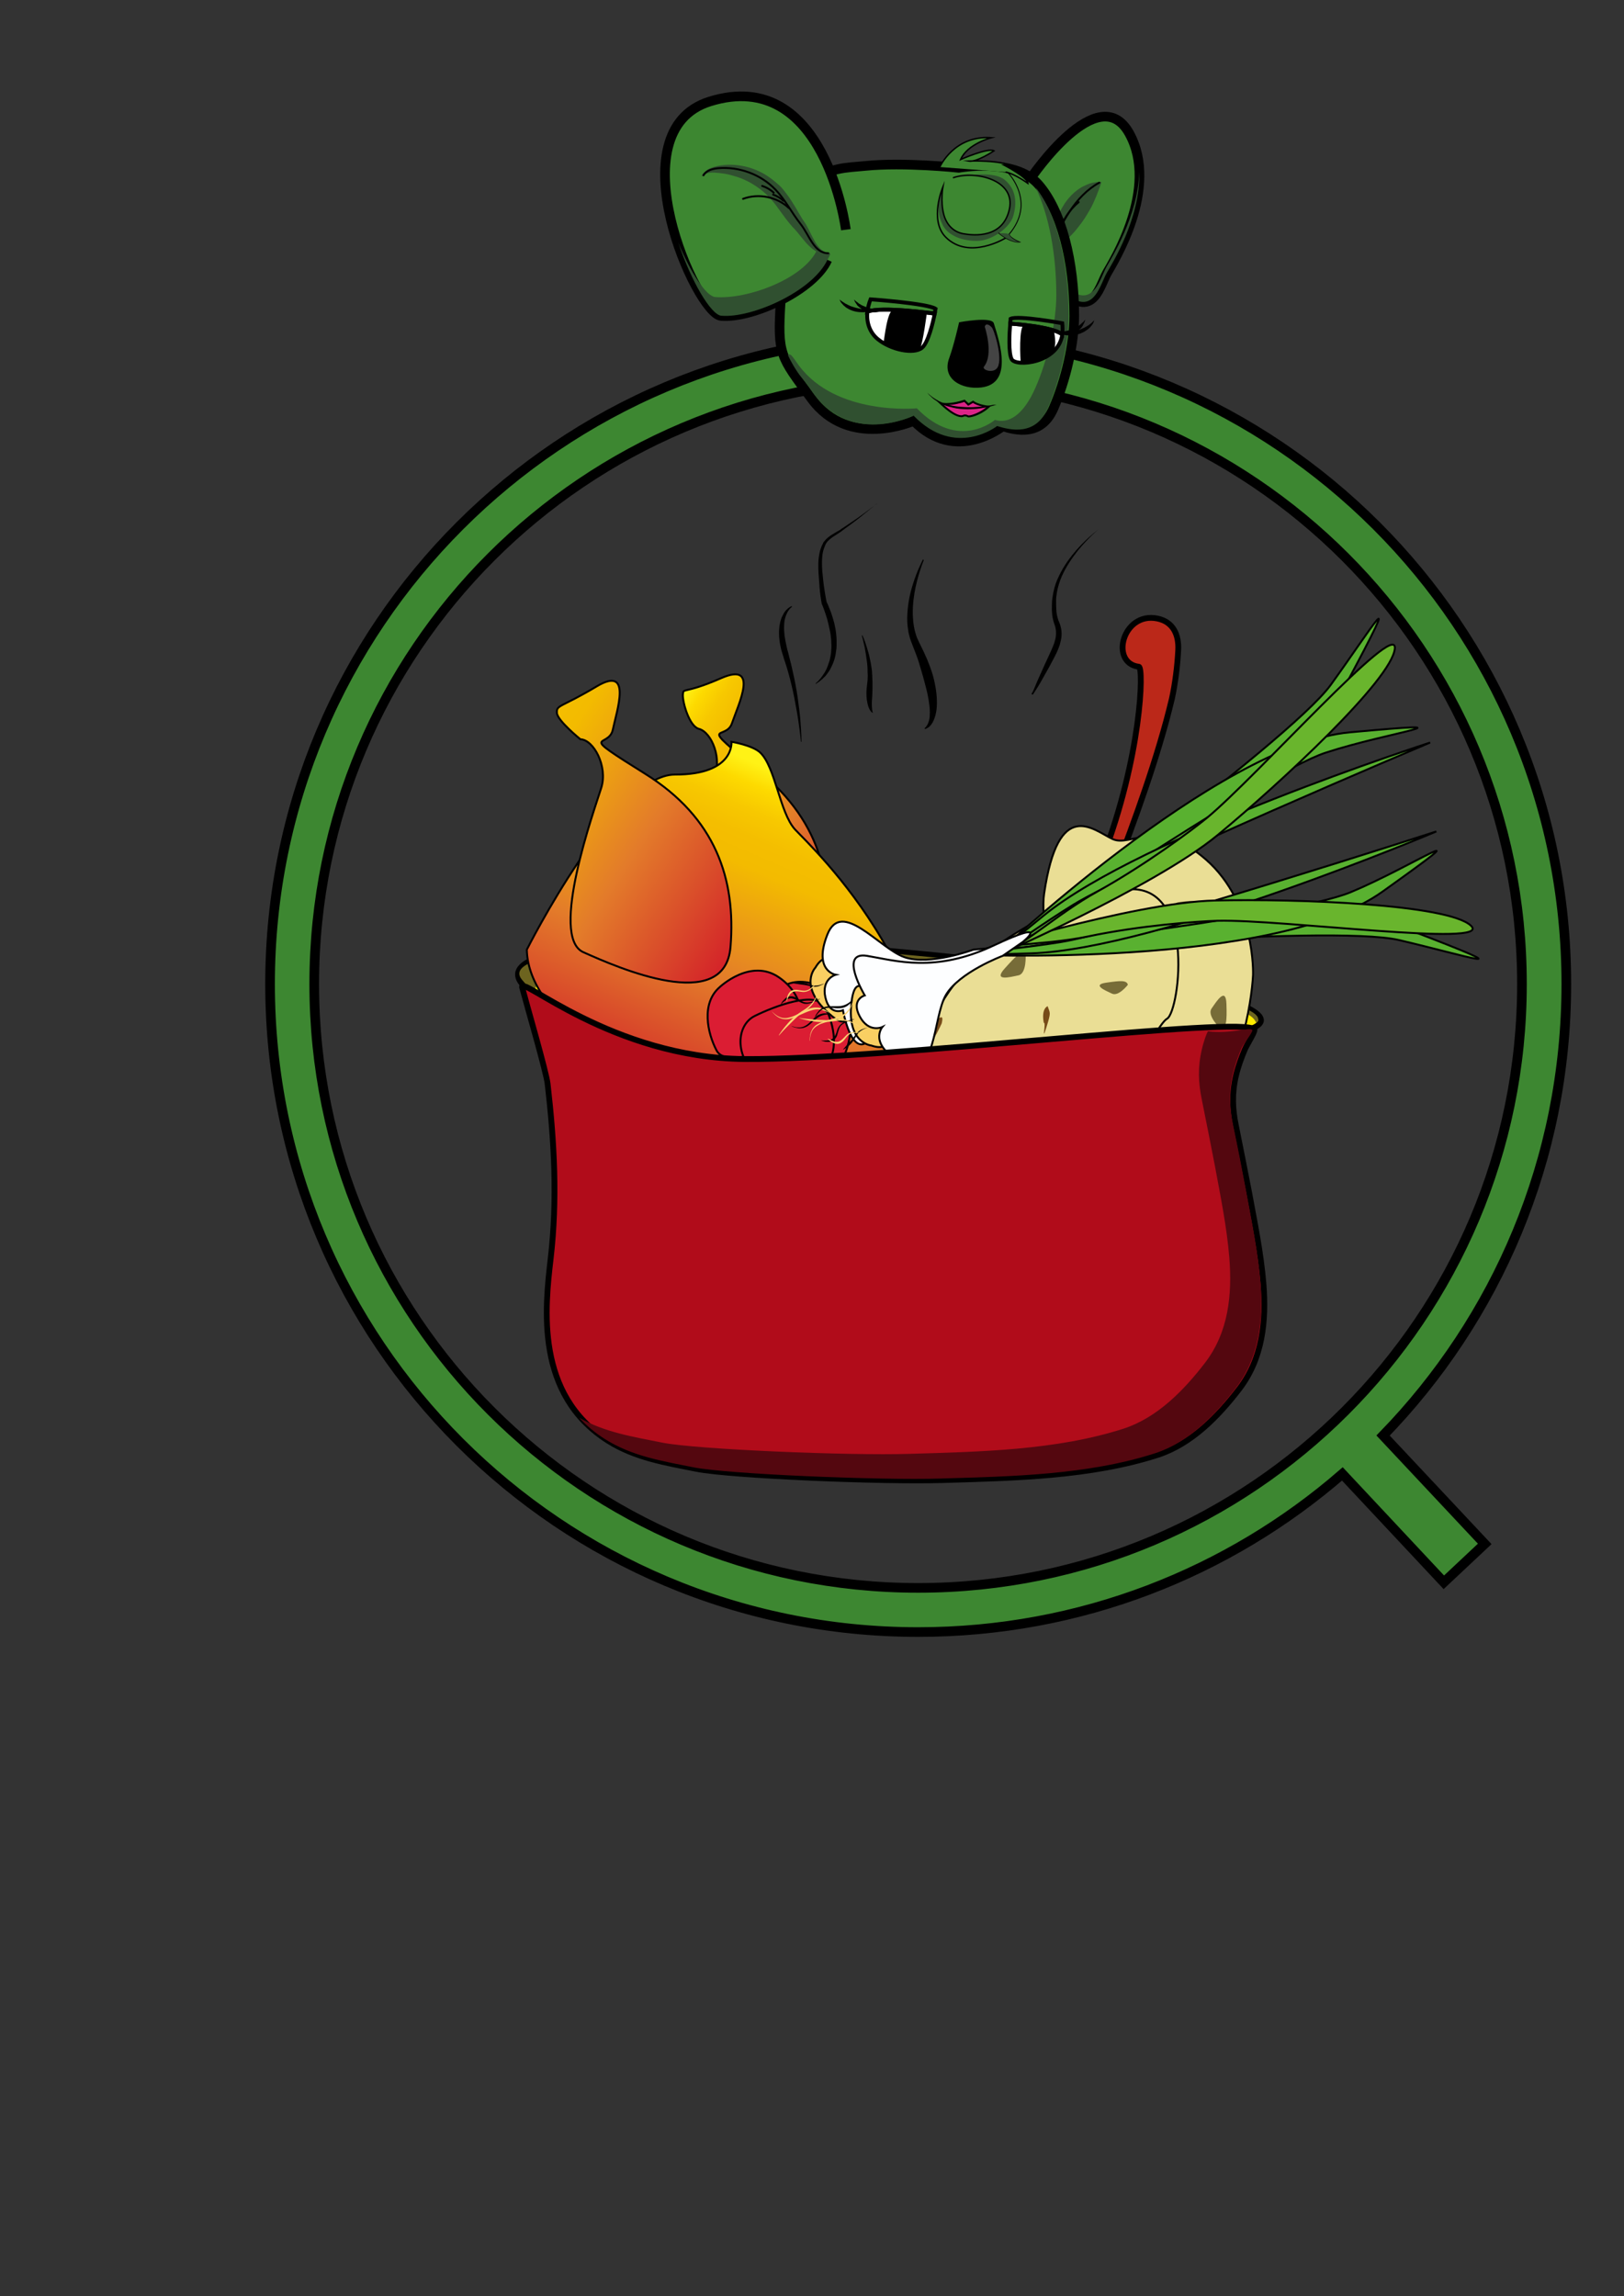 <?xml version="1.0" encoding="utf-8"?>
<!-- Generator: Adobe Illustrator 19.0.0, SVG Export Plug-In . SVG Version: 6.00 Build 0)  -->
<svg version="1.1" xmlns="http://www.w3.org/2000/svg" xmlns:xlink="http://www.w3.org/1999/xlink" x="0px" y="0px"
	 viewBox="0 0 841.9 1190.6" style="enable-background:new 0 0 841.9 1190.6;" xml:space="preserve">
<rect x="0" y="0" width="841.9" height="1190.6" fill="#333333" stroke="none"/>
<style type="text/css">
	.st0{fill:#FEEB00;stroke:#000000;stroke-width:3;stroke-miterlimit:10;}
	.st1{fill:#6D641F;}
	.st2{fill:#BB2819;stroke:#000000;stroke-width:3;stroke-miterlimit:10;}
	.st3{fill:#EADE95;stroke:#000000;stroke-miterlimit:10;}
	.st4{fill:#776C38;}
	.st5{fill:#774B18;}
	.st6{fill:url(#XMLID_21_);stroke:#000000;stroke-miterlimit:10;}
	.st7{fill:url(#XMLID_22_);stroke:#000000;stroke-miterlimit:10;}
	.st8{fill:url(#XMLID_23_);stroke:#000000;stroke-miterlimit:10;}
	.st9{fill:#DB1D33;stroke:#000000;stroke-miterlimit:10;}
	.st10{fill:#59B130;stroke:#000000;stroke-miterlimit:10;}
	.st11{fill:#69B52D;stroke:#000000;stroke-miterlimit:10;}
	.st12{fill:#F9CF62;stroke:#000000;stroke-miterlimit:10;}
	.st13{fill:#FDFEFF;stroke:#000000;stroke-miterlimit:10;}
	.st14{fill:#FAD473;}
	.st15{fill:#B10C1A;stroke:#000000;stroke-width:3;stroke-miterlimit:10;}
	.st16{fill:#54070F;}
	.st17{fill:#3D8731;stroke:#000000;stroke-width:5;stroke-miterlimit:10;}
	.st18{fill:#305030;}
	.st19{fill:none;stroke:#020202;stroke-linecap:round;stroke-miterlimit:10;}
	.st20{fill:#3D8731;stroke:#000000;stroke-width:0.75;stroke-miterlimit:10;}
	.st21{fill:none;stroke:#020202;stroke-width:0.75;stroke-linecap:round;stroke-miterlimit:10;}
	.st22{fill:none;stroke:#020202;stroke-width:0.5;stroke-linecap:round;stroke-miterlimit:10;}
	.st23{fill:#444444;}
	.st24{fill:#DB2487;}
	.st25{fill:#FFFFFF;stroke:#000000;stroke-width:2;stroke-miterlimit:10;}
	.st26{fill:none;stroke:#000000;stroke-width:2;stroke-miterlimit:10;}
</style>
<g id="Cooking">
	<g id="XMLID_16_">
		<path id="XMLID_5_" class="st0" d="M648.2,533.6c0,0-78.8,2.6-95.2,3.4c-34.7,1.6-160.5,20.9-188.6,11.6
			c-34-11.2-155-44.3-60.5-57.7c94.5-13.4,315,20.8,321.4,23.4C633.3,517.6,666.7,526.6,648.2,533.6z"/>
		<path id="XMLID_12_" class="st1" d="M312.8,501c93.8-11.4,303.3,9.8,322.3,20.5c3.4,1.9,14,3.1,16.1,8.8
			c6.7-5.7-20.2-12.5-27.3-15.2c-6.3-2.4-223.7-36.2-319.4-22.7c-39.9,5.6-41.3,12.6-27,20.8C277.7,508.3,287.5,504,312.8,501z"/>
	</g>
	<path id="XMLID_6_" class="st2" d="M551.1,521.3c7.5-18.4,14.8-37,21.8-55.6c11.5-30.2,23.2-60.7,31.7-91.9c1-3.8,2-7.6,2.9-11.4
		c1.7-7.7,2.9-17.2,3.3-25.3c0.4-7.8-2.5-14.7-10.8-16.4c-18-3.7-24.9,23.1-9.6,25c2.6,0.5,1.4,46.4-18.9,99.3
		c-5.7,14.8-13.3,28.9-19.5,43.5c-5.3,12.4-12.5,25.2-19,37c-0.6,1.2-4.6,7.8-6.5,10.4C524.4,539.3,551.1,521.3,551.1,521.3z"/>
	<g id="XMLID_8_">
		<path id="XMLID_50_" d="M569.2,274.7c0,0-1.2,1-3.1,2.8c-1.9,1.9-4.6,4.6-7.5,8.2c-2.8,3.6-5.9,8-8.2,13.2c-1.1,2.6-2,5.4-2.5,8.3
			c-0.1,0.7-0.2,1.4-0.3,2.2l-0.1,1.1l0,1.1c0,1.5,0,3,0.1,4.5c0.1,1.5,0.3,2.9,0.7,4.3c0.2,0.7,0.4,1.4,0.7,2
			c0.3,0.8,0.6,1.4,0.8,2.3c0.5,1.7,0.6,3.3,0.5,5c-0.1,1.6-0.5,3.2-0.9,4.6c-0.9,2.9-2.3,5.5-3.5,7.8c-1.2,2.3-2.4,4.5-3.6,6.6
			c-1.1,2-2.2,3.9-3.1,5.5c-1,1.6-1.8,3-2.6,4.2c-0.2,0.3-0.4,0.6-0.5,0.8c-0.1,0.1-0.2,0.3-0.3,0.4l-0.1,0.2l-0.1,0.1
			c0,0,0,0-0.1,0.1c0,0-0.1,0-0.1,0.1c0,0,0,0.1-0.4,0c-0.2-0.2-0.1-0.2-0.2-0.3c0,0,0-0.1,0-0.1c0.1-0.3,0.1-0.3,0.2-0.4
			c0.1-0.1,0.1-0.2,0.2-0.3c0.1-0.2,0.2-0.4,0.3-0.5c0.4-0.6,0.6-1,0.6-1l0.3,0.1c0,0-0.1,0.4-0.3,1.1c-0.1,0.2-0.1,0.4-0.2,0.6
			c0,0.1-0.1,0.2-0.1,0.3c0,0.1-0.1,0.3-0.1,0.3c0,0,0-0.1,0-0.1c0-0.1,0.1,0-0.2-0.2c-0.4-0.1-0.4,0-0.4,0c0,0,0,0-0.1,0
			c0,0,0,0,0,0l0-0.1l0.1-0.2c0.1-0.1,0.1-0.3,0.2-0.4c0.1-0.3,0.2-0.6,0.4-0.9c0.5-1.2,1.2-2.7,1.9-4.5c0.8-1.7,1.6-3.7,2.6-5.8
			c0.9-2.1,2-4.4,3.1-6.8c1.1-2.4,2.3-4.9,3.2-7.4c0.4-1.3,0.8-2.6,0.9-3.9c0.1-1.3,0.1-2.7-0.2-4c-0.1-0.6-0.4-1.4-0.6-2
			c-0.3-0.8-0.5-1.6-0.7-2.4c-0.4-1.6-0.5-3.2-0.6-4.8c0-1.6,0-3.1,0.1-4.7l0.1-1.2l0.2-1.2c0.1-0.8,0.3-1.6,0.4-2.3
			c0.6-3.1,1.7-6,3-8.6c2.5-5.3,5.9-9.7,8.9-13.2c3.1-3.5,5.9-6.1,8-7.9c2.1-1.8,3.3-2.7,3.3-2.7L569.2,274.7z"/>
	</g>
	<g id="XMLID_7_">
		<path id="XMLID_52_" d="M478.9,290.5c0,0-0.6,1.3-1.4,3.7c-0.8,2.4-1.9,5.8-2.8,10c-0.9,4.2-1.6,9.1-1.5,14.3
			c0.1,2.6,0.3,5.3,0.9,7.9c0.2,0.7,0.3,1.3,0.5,1.9c0.2,0.6,0.4,1.3,0.6,1.9c0.3,0.6,0.5,1.3,0.8,1.8l0.4,0.9l0.5,1
			c1.3,2.6,2.6,5.3,3.7,7.9c1.1,2.7,2.1,5.3,2.9,8c0.8,2.7,1.3,5.3,1.7,7.8c0.2,1.3,0.3,2.5,0.4,3.7c0.1,1.2,0.1,2.4,0.1,3.5
			c0,2.3-0.3,4.4-0.8,6.2c-0.5,1.8-1.2,3.4-2,4.5c-0.8,1.1-1.7,1.8-2.4,2.1c-0.3,0.2-0.6,0.3-0.7,0.3c-0.2,0.1-0.3,0.1-0.3,0.1
			l-0.2-0.4c0,0,0.1-0.1,0.2-0.2c0.1-0.1,0.3-0.3,0.5-0.5c0.4-0.5,0.9-1.2,1.3-2.3c0.4-1.1,0.7-2.5,0.7-4.1c0.1-1.6,0-3.5-0.3-5.5
			c-0.1-1-0.3-2.1-0.5-3.2c-0.2-1.1-0.4-2.2-0.7-3.4c-0.6-2.3-1.2-4.8-1.9-7.3c-0.7-2.5-1.5-5.1-2.3-7.8c-0.8-2.6-1.9-5.3-2.9-7.9
			l-0.4-1l-0.4-1.1c-0.3-0.7-0.5-1.4-0.8-2.2c-0.2-0.7-0.4-1.5-0.6-2.2c-0.2-0.7-0.3-1.5-0.4-2.2c-0.5-2.9-0.6-5.8-0.4-8.6
			c0.3-5.5,1.4-10.6,2.7-14.7c1.3-4.2,2.6-7.5,3.7-9.8c1-2.3,1.7-3.6,1.7-3.6L478.9,290.5z"/>
	</g>
	<g id="XMLID_9_">
		<path id="XMLID_159_" d="M447.1,329.4c0,0,1.1,2.3,2.2,6c0.3,0.9,0.6,1.9,0.9,3c0.3,1.1,0.6,2.2,0.8,3.4c0.3,1.2,0.5,2.4,0.7,3.7
			c0.2,1.3,0.4,2.6,0.4,3.9c0.1,0.7,0.1,1.3,0.1,2c0,0.7,0.1,1.3,0.1,2c0,1.3,0,2.5,0,3.7c0,1.2-0.1,2.3-0.1,3.3
			c-0.1,1.1-0.1,2.1-0.2,3c-0.1,1.8,0,3.4,0.1,4.4c0.1,0.5,0.2,0.9,0.2,1.2c0.1,0.3,0.2,0.4,0.2,0.4l-0.2,0.2c0,0-0.2-0.1-0.4-0.3
			c-0.2-0.2-0.6-0.6-0.9-1.1c-0.3-0.5-0.6-1.2-0.9-2c-0.2-0.8-0.5-1.7-0.6-2.7c-0.1-0.5-0.2-1-0.2-1.5c-0.1-0.5-0.1-1.1-0.1-1.6
			c-0.1-1.1,0-2.3,0.1-3.6c0.1-1.2,0.3-2.4,0.4-3.6c0.1-0.6,0.1-1.2,0.1-1.8c0-0.6,0.1-1.2,0-1.9c0-1.2-0.1-2.5-0.1-3.7
			c-0.1-1.2-0.2-2.5-0.4-3.6c-0.2-1.2-0.3-2.3-0.5-3.4c-0.2-1.1-0.4-2.1-0.5-3c-0.8-3.7-1.5-6.2-1.5-6.2L447.1,329.4z"/>
	</g>
	<g id="XMLID_3_">
		<path id="XMLID_161_" d="M415.2,384.6c0,0-0.4-4.5-1.4-11.3c-0.3-1.7-0.5-3.5-0.9-5.4c-0.4-1.9-0.7-4-1.1-6
			c-0.4-2.1-0.9-4.2-1.4-6.4c-0.5-2.2-1.1-4.4-1.7-6.6c-0.6-2.2-1.3-4.4-2-6.5c-0.2-0.5-0.4-1.1-0.5-1.6c-0.2-0.5-0.3-1.1-0.5-1.6
			c-0.3-1.1-0.7-2.1-0.9-3.2c-0.2-1.1-0.5-2.2-0.6-3.2c-0.1-1.1-0.3-2.1-0.3-3.1c0-1-0.1-2,0-3c0.1-1,0.1-1.9,0.3-2.8
			c0.2-0.9,0.3-1.7,0.6-2.5c0.2-0.8,0.5-1.5,0.9-2.2c0.3-0.7,0.7-1.3,1-1.8c0.4-0.5,0.7-1,1.1-1.3c0.7-0.8,1.4-1.2,1.9-1.5
			c0.5-0.3,0.8-0.3,0.8-0.3l0.1,0.3c0,0-0.2,0.1-0.6,0.5c-0.4,0.4-0.9,0.9-1.4,1.7c-0.5,0.8-1,1.8-1.4,3.1c-0.2,0.6-0.4,1.3-0.5,2
			c-0.1,0.7-0.2,1.5-0.2,2.3c-0.1,1.6,0,3.4,0.2,5.3c0.2,0.9,0.3,1.9,0.5,2.9c0.2,1,0.4,1.9,0.6,2.9c0.2,1,0.5,2.1,0.8,3.1
			c0.3,1.1,0.5,2.1,0.8,3.2c0.6,2.2,1.1,4.4,1.6,6.7c0.5,2.2,1,4.5,1.4,6.7c0.4,2.2,0.8,4.4,1.1,6.5c0.6,4.3,1.1,8.2,1.4,11.7
			c0.6,6.8,0.6,11.4,0.6,11.4L415.2,384.6z"/>
	</g>
	<g id="XMLID_11_">
		<path id="XMLID_162_" d="M454.5,261.2l-6.4,5.2l-3.2,2.6c-1.1,0.9-2.2,1.6-3.3,2.5l-3.3,2.4l-1.6,1.2l-0.8,0.6l-0.9,0.6
			c-1.2,0.8-2.3,1.5-3.4,2.2c-1.1,0.8-2.1,1.6-2.9,2.6c-0.7,0.9-1.2,2.3-1.6,3.4c-0.4,1.2-0.7,2.5-0.8,3.8c-0.3,2.6-0.2,5.3,0,8
			c0.3,2.7,0.5,5.4,0.9,8.1c0.4,2.7,0.8,5.3,1.4,8l-0.1-0.3c0.5,0.9,0.9,1.8,1.2,2.7c0.4,0.9,0.7,1.8,1.1,2.7
			c0.6,1.8,1.2,3.7,1.7,5.6c0.2,1,0.4,1.9,0.6,2.9c0.2,1,0.3,1.9,0.4,2.9c0.1,1,0.2,2,0.2,2.9c0,1,0,2,0,3c0,1-0.1,2-0.3,3
			c-0.1,1-0.3,2-0.5,2.9c-0.3,1-0.5,1.9-0.9,2.8c-0.3,0.9-0.8,1.8-1.2,2.7l-0.7,1.3c-0.3,0.4-0.5,0.8-0.8,1.2
			c-0.3,0.4-0.6,0.8-0.9,1.2c-0.3,0.4-0.6,0.8-1,1.1l-1,1c-0.4,0.3-0.7,0.6-1.1,0.9c-0.7,0.7-1.6,1.1-2.3,1.7l-0.2-0.2
			c0.7-0.7,1.4-1.3,2-2c0.3-0.4,0.6-0.7,0.9-1.1l0.8-1.1c0.3-0.4,0.5-0.8,0.8-1.2c0.3-0.4,0.5-0.8,0.7-1.2c0.2-0.4,0.4-0.8,0.6-1.2
			l0.5-1.3c0.3-0.9,0.6-1.7,0.9-2.6c0.3-0.9,0.4-1.8,0.6-2.7c0.1-0.9,0.3-1.8,0.3-2.7c0-0.5,0.1-0.9,0.1-1.4c0-0.5,0-0.9,0-1.4
			c0-0.9-0.1-1.8-0.1-2.7c-0.1-0.9-0.2-1.8-0.3-2.7c-0.1-0.9-0.3-1.8-0.5-2.7c-0.2-0.9-0.4-1.8-0.6-2.7c-0.4-1.8-0.9-3.6-1.5-5.3
			c-0.3-0.9-0.6-1.8-0.9-2.6c-0.3-0.9-0.7-1.7-1-2.5l-0.1-0.2l0-0.1c-0.5-2.7-0.9-5.5-1.1-8.2c-0.1-1.4-0.2-2.8-0.3-4.1
			c-0.1-1.4-0.2-2.7-0.3-4.1c-0.1-2.8-0.2-5.6,0.3-8.4c0.2-1.4,0.5-2.8,1-4.1c0.3-0.7,0.5-1.4,0.9-2l0.2-0.5l0.1-0.3l0.2-0.2
			c0.2-0.3,0.4-0.6,0.7-0.9c1-1.2,2.1-2,3.3-2.8c1.2-0.8,2.4-1.4,3.5-2.1l0.9-0.5l0.8-0.6l1.7-1.1l3.4-2.3c1.1-0.8,2.3-1.5,3.4-2.3
			l3.3-2.4l6.6-4.9L454.5,261.2z"/>
	</g>
	<g id="XMLID_70_">
		<path id="XMLID_66_" class="st3" d="M649.6,505.5c0,0,1.4-37.2-24.4-59.8c-25.8-22.6-38.7-6.1-48.5-10.7
			c-9.8-4.6-28-22.1-35.4,28.3c-3.5,23.8,17.5,88.4,15.1,95.7c-2.4,7.3,39.6,65.3,63.1,32C643.1,557.7,648.8,520.2,649.6,505.5z"/>
		<path id="XMLID_71_" class="st4" d="M609.9,481.4c0,0-3.8-13,0.9-13.6c4.8-0.6,14.4-2.4,9.5,5.6
			C615.4,481.4,613.3,484.2,609.9,481.4z"/>
		<path id="XMLID_116_" class="st5" d="M601.7,514c6.1,4.5,4.4,7.6,4.4,7.6c-3.7-2-3.3-0.7-7.1-8.7C595.2,505.1,601,515.3,601.7,514
			z"/>
		<path id="XMLID_115_" class="st4" d="M583.3,558.2c0,0-0.7-7.8,2.9-9c3.6-1.1,11-3.9,6.1,2.1C587.4,557.3,585.4,559.5,583.3,558.2
			z"/>
		<path id="XMLID_114_" class="st5" d="M559.9,478.3c0,0,3.8-12.3,5.6-9.7s5.7,7.5,1,10.4S559.9,482.7,559.9,478.3z"/>
		<path id="XMLID_90_" class="st5" d="M640.1,477.6c0,0-4-12.1-1.8-10.4c2.2,1.7,6.5,4.5,5.5,8.7
			C642.8,480.1,642.3,481.4,640.1,477.6z"/>
		<path id="XMLID_88_" class="st4" d="M604.8,442.6c0,0-2.5-6-0.7-5.9c1.9,0.1,5.6,0,4.2,3.2C607,443.1,606.4,444.2,604.8,442.6z"/>
		<path id="XMLID_87_" class="st4" d="M632.7,533.3c0,0-7.2-6.7-4.6-10.4c2.5-3.6,7.4-11.5,7.7-2.4S635.8,533.1,632.7,533.3z"/>
	</g>
	<g id="XMLID_118_">
		<path id="XMLID_126_" class="st3" d="M500.4,503.7c0,0-26.5,26.2-23.1,60.3c3.4,34.1,24.1,30.9,28.1,40.9c4,10,5.4,35.2,45.2,3.5
			c18.8-15,47.7-76.5,54.4-80.2s15.7-74.7-24.2-66.5C540.8,470.1,511,493.5,500.4,503.7z"/>
		<path id="XMLID_125_" class="st4" d="M512.8,548.5c0,0-6.1,12.1-10,9.3c-3.9-2.8-12.1-8-3.1-10.6
			C508.8,544.7,512.3,544,512.8,548.5z"/>
		<path id="XMLID_124_" class="st5" d="M541.1,530.3c-1.4-7.5,2-8.6,2-8.6c1.3,3.9,1.9,2.8-0.7,11.2
			C539.8,541.2,542.5,529.8,541.1,530.3z"/>
		<path id="XMLID_123_" class="st4" d="M584.7,510.6c0,0-4.8,6.2-8.2,4.6s-10.7-4.6-3-5.7C581.1,508.4,584.1,508.2,584.7,510.6z"/>
		<path id="XMLID_122_" class="st5" d="M547.3,584.9c0,0-11.2,6.4-10.7,3.3c0.5-3.2,0.9-9.3,6.4-8.3
			C548.4,581,550.2,581.6,547.3,584.9z"/>
		<path id="XMLID_121_" class="st5" d="M488.2,530.6c0,0-5.3,11.6-5.8,8.9c-0.4-2.7-1.6-7.7,2-10.1
			C488,526.9,489.2,526.3,488.2,530.6z"/>
		<path id="XMLID_120_" class="st4" d="M490.1,580.2c0,0-2.3,6.1-3.6,4.8s-4-3.8-0.9-5.2S490,578,490.1,580.2z"/>
		<path id="XMLID_119_" class="st4" d="M531.7,495c0,0,0.6,9.8-3.7,10.7s-13.3,3.3-7.2-3.5S529.2,493,531.7,495z"/>
	</g>
	<g id="XMLID_156_">
		
			<linearGradient id="XMLID_21_" gradientUnits="userSpaceOnUse" x1="394.36" y1="471.519" x2="530.486" y2="471.519" gradientTransform="matrix(0.837 0.547 -0.547 0.837 258.728 -215.372)">
			<stop  offset="0" style="stop-color:#FFF216"/>
			<stop  offset="5.948725e-002" style="stop-color:#FDDA00"/>
			<stop  offset="0.13" style="stop-color:#F7C800"/>
			<stop  offset="0.203" style="stop-color:#F4BE00"/>
			<stop  offset="0.281" style="stop-color:#F3BB00"/>
			<stop  offset="0.613" style="stop-color:#E37B2A"/>
			<stop  offset="0.808" style="stop-color:#DA502A"/>
			<stop  offset="1" style="stop-color:#D42329"/>
		</linearGradient>
		<path id="XMLID_157_" class="st6" d="M362.3,377.9c6.6,1.7,12.5,15.7,7.6,26.3c-4.9,10.6-36.5,73.2-19.7,83.4
			c16.8,10.1,68.8,41.3,76,6.7s0.5-67.4-32.7-94.5s-17.2-15.1-14-24.9c3.3-9.7,14.3-32-5.6-23.3s-19.6,4.6-19.9,8.7
			C353.9,364.5,357.4,376.6,362.3,377.9z"/>
		
			<linearGradient id="XMLID_22_" gradientUnits="userSpaceOnUse" x1="494.273" y1="430.354" x2="525.159" y2="608.357" gradientTransform="matrix(0.837 0.547 -0.547 0.837 258.728 -215.372)">
			<stop  offset="0" style="stop-color:#FFF216"/>
			<stop  offset="5.948725e-002" style="stop-color:#FDDA00"/>
			<stop  offset="0.13" style="stop-color:#F7C800"/>
			<stop  offset="0.203" style="stop-color:#F4BE00"/>
			<stop  offset="0.281" style="stop-color:#F3BB00"/>
			<stop  offset="0.613" style="stop-color:#E37B2A"/>
			<stop  offset="0.808" style="stop-color:#DA502A"/>
			<stop  offset="1" style="stop-color:#D42329"/>
		</linearGradient>
		<path id="XMLID_155_" class="st7" d="M273.1,492.4c0,0,45.7-90.9,76.8-90.8s29.3-17,29.3-17s10.9,1.8,14.9,5.6
			c7.9,7.5,10.1,31.1,18,39.8c7.9,8.7,89.3,82.8,69.8,182.9C481.9,612.9,274.9,563.3,273.1,492.4z"/>
		
			<linearGradient id="XMLID_23_" gradientUnits="userSpaceOnUse" x1="303.918" y1="506.204" x2="489.917" y2="506.204" gradientTransform="matrix(0.837 0.547 -0.547 0.837 258.728 -215.372)">
			<stop  offset="0" style="stop-color:#FFF216"/>
			<stop  offset="5.948725e-002" style="stop-color:#FDDA00"/>
			<stop  offset="0.13" style="stop-color:#F7C800"/>
			<stop  offset="0.203" style="stop-color:#F4BE00"/>
			<stop  offset="0.281" style="stop-color:#F3BB00"/>
			<stop  offset="0.613" style="stop-color:#E37B2A"/>
			<stop  offset="0.808" style="stop-color:#DA502A"/>
			<stop  offset="1" style="stop-color:#D42329"/>
		</linearGradient>
		<path id="XMLID_117_" class="st8" d="M300.9,383.3c6.8,0.2,14.3,14,10.8,25.2s-27.2,77.2-9.3,85.2c17.9,8,73.4,32.5,76.3-2.7
			s-7.8-67-44.1-89.7s-19-12.9-16.9-23s10.2-33.5-8.4-22.4c-18.6,11.1-20.9,9.5-20.6,13.7C288.9,373.6,300.9,383.3,300.9,383.3z"/>
	</g>
	<g id="XMLID_152_">
		<path id="XMLID_128_" class="st9" d="M434.7,517.7c0,0-16.1-15.4-30.9-5.1c-14.9,10.3-14.1,28.1-4.1,33.1
			c10.1,5,31.9,13.4,36.5,4.8C441,541.4,444.3,526.1,434.7,517.7z"/>
		<path id="XMLID_154_" class="st9" d="M373,511.9c0,0,16.1-15.4,30.9-5.1c14.9,10.3,14.1,28.1,4.1,33.1c-10.1,5-31.9,13.4-36.5,4.8
			C366.7,535.6,363.4,520.3,373,511.9z"/>
		<path id="XMLID_153_" class="st9" d="M426.2,554.8c0,0-16.1,15.4-30.9,5.1c-14.9-10.3-14.1-28.1-4.1-33.1
			c10.1-5,31.9-13.4,36.5-4.8C432.4,531,435.8,546.4,426.2,554.8z"/>
	</g>
	<g id="XMLID_127_">
		<g id="XMLID_64_">
			<path id="XMLID_20_" class="st10" d="M498.9,495.5c0,0,167.1-38.1,231.8-13.3c64.7,24.8,28.5,13.1-5.5,5.2
				C689.1,479,498.9,495.5,498.9,495.5z"/>
			<path id="XMLID_54_" class="st10" d="M498.9,494.9c0,0,161.4,7.7,217.8-32.6c56.4-40.3,15.7-13.1-16.5,0.3
				C667.9,476,498.9,494.9,498.9,494.9z"/>
			<path id="XMLID_56_" class="st10" d="M744.6,431.1c0,0-144,61.1-210,63.2c-66,2.1-19.1-0.3,15.1-5.8
				C584,483,744.6,431.1,744.6,431.1z"/>
			<path id="XMLID_18_" class="st11" d="M498.9,495.5c0,0,88.2-27.7,131-28.6c42.8-1,121,1.9,132.7,13.1
				c11.7,11.2-97.9-3.4-131.4-2.6c-10.6,0.3-39.9,2.4-67.5,8.2C539.2,490.6,513.5,488.9,498.9,495.5z"/>
			<path id="XMLID_57_" class="st12" d="M422.7,501.7c0,0-8.9,9.3,6.8,23.6s8.1-10.7,8.2-15.4C437.9,501.6,429.3,490.2,422.7,501.7z
				"/>
			<path id="XMLID_19_" class="st13" d="M504.6,492.4c0,0-22.7,8.4-35.7,3.9c-13-4.5-32.7-30.5-40-11.7c-7.4,18.8,4.3,20.8,4.3,20.8
				s-7.5,2.1-5.3,11.8c2.2,9.7,9.1,6.6,9.1,6.6s4.6,26.4,14.4,14.7c9.7-11.7,20.8-29.8,53.2-38.9c32.4-9.1,12.5-8.4,12.5-8.4
				L504.6,492.4z"/>
			<g id="XMLID_53_">
				<path id="XMLID_75_" d="M427.2,510.1c0,0-0.2,0.1-0.7,0.3c-0.4,0.2-1,0.5-1.8,0.8c-0.8,0.3-1.7,0.5-2.8,0.4
					c-0.5,0-1.1-0.1-1.6-0.2c-0.5-0.1-1-0.3-1.6-0.4c-1-0.2-2.1-0.4-3.1-0.5c-1-0.1-1.9-0.3-2.7-0.4c-0.8-0.1-1.5-0.2-1.9-0.3
					c-0.5-0.1-0.7-0.1-0.7-0.1l0-0.1c0,0,1.1-0.3,2.7-0.3c0.8,0,1.8,0,2.8,0.1c1,0.2,2.1,0.4,3.1,0.8c0.5,0.2,1,0.3,1.5,0.5
					c0.5,0.2,1,0.3,1.5,0.3c1,0.1,1.9,0,2.7-0.2c0.8-0.2,1.4-0.4,1.9-0.6C426.9,510.1,427.2,510,427.2,510.1L427.2,510.1z"/>
			</g>
			<g id="XMLID_58_">
				<path id="XMLID_78_" d="M410.3,532c0,0,0.3,0.1,1,0.3c0.6,0.2,1.5,0.4,2.5,0.4c1,0.1,2.3-0.1,3.4-0.7c1.2-0.6,2.2-1.5,3.2-2.5
					c0.5-0.5,1-1,1.5-1.5c0.5-0.5,1.1-1,1.7-1.4c1.2-0.8,2.6-1.1,3.7-1.2c0.6,0,1.1,0,1.5,0.1c0.4,0,0.8,0.1,1.1,0.2
					c0.6,0.1,1,0.2,1,0.2l0,0.1c0,0-0.4,0-1,0c-0.6,0-1.5,0-2.5,0.2c-1,0.2-2.1,0.6-3.2,1.3c-0.6,0.3-1.1,0.8-1.6,1.2
					c-0.5,0.4-1.1,0.9-1.6,1.4c-1.1,1-2.2,2-3.5,2.5c-1.3,0.6-2.6,0.6-3.7,0.5c-1.1-0.2-2-0.4-2.5-0.6
					C410.6,532.2,410.3,532.1,410.3,532L410.3,532z"/>
			</g>
			<g id="XMLID_63_">
				<path id="XMLID_73_" d="M425.1,517.9c0,0-0.3,0.2-0.9,0.5c-0.6,0.3-1.3,0.7-2.3,1.1c-1,0.4-2.2,0.9-3.6,1c-0.7,0-1.5,0-2.1-0.3
					c-0.7-0.2-1.4-0.6-2-0.9c-0.6-0.4-1.2-0.7-1.8-1c-0.6-0.3-1.2-0.5-1.8-0.6c-1.2-0.2-2.2,0.2-3.1,0.8c-0.4,0.3-0.8,0.6-1.1,0.8
					c-0.3,0.3-0.6,0.5-0.8,0.7c-0.4,0.4-0.7,0.7-0.7,0.7l-0.1-0.1c0,0,0.2-0.3,0.5-0.9c0.2-0.3,0.4-0.6,0.7-0.9
					c0.3-0.3,0.6-0.7,1.1-1.1c0.4-0.4,1-0.7,1.6-0.9c0.6-0.2,1.4-0.3,2.1-0.2c0.8,0.1,1.4,0.4,2.1,0.8c0.6,0.4,1.2,0.8,1.8,1.1
					c0.6,0.4,1.2,0.7,1.8,1c0.6,0.2,1.2,0.3,1.9,0.3c1.3,0,2.5-0.4,3.5-0.7c1-0.4,1.8-0.7,2.4-1C424.7,517.9,425,517.8,425.1,517.9
					L425.1,517.9z"/>
			</g>
			<g id="XMLID_77_">
				<path id="XMLID_85_" class="st14" d="M425,511.5c0,0-0.1,0.5-0.3,1.4c-0.2,0.9-0.6,2.2-1.2,3.7c-0.3,0.7-0.7,1.5-1.1,2.3
					c-0.5,0.8-1,1.6-1.7,2.4c-0.7,0.8-1.4,1.5-2.3,2.1c-0.8,0.6-1.7,1.2-2.6,1.8c-1.7,1.2-3.2,2.6-4.6,4c-1.4,1.4-2.7,2.7-3.8,3.8
					c-1.1,1.1-2,2.1-2.6,2.8c-0.6,0.7-1,1.1-1,1.1l-0.1-0.1c0,0,1.1-1.8,3.1-4.3c0.5-0.6,1.1-1.3,1.7-2c0.6-0.7,1.3-1.4,2-2.1
					c1.5-1.4,3.1-2.7,4.9-3.9c0.9-0.6,1.8-1.1,2.6-1.7c0.8-0.6,1.6-1.2,2.3-2c0.7-0.7,1.2-1.5,1.7-2.2c0.5-0.8,0.9-1.5,1.2-2.2
					c0.7-1.4,1.1-2.7,1.3-3.6C424.8,511.9,424.9,511.4,425,511.5L425,511.5z"/>
			</g>
			<g id="XMLID_68_">
				<path id="XMLID_82_" class="st14" d="M400.1,524.4c0,0,0.4,0.3,1,0.9c0.7,0.6,1.6,1.4,3,2c1.4,0.6,3.1,0.8,4.9,0.3
					c0.9-0.2,1.8-0.5,2.7-0.9c0.9-0.4,1.8-0.8,2.7-1.3c1.8-0.9,3.6-1.9,5.4-2.5c0.9-0.3,1.9-0.5,2.8-0.5c0.9,0,1.8,0,2.5,0.2
					c0.8,0.2,1.4,0.4,2,0.7c0.6,0.3,1,0.5,1.4,0.8c0.8,0.5,1.2,0.8,1.2,0.8l0,0.1c0,0-0.5-0.2-1.3-0.5c-0.4-0.2-0.9-0.4-1.5-0.6
					c-0.6-0.2-1.2-0.3-1.9-0.5c-0.7-0.1-1.5-0.1-2.3,0c-0.8,0.1-1.6,0.3-2.5,0.6c-1.7,0.5-3.6,1.4-5.4,2.2c-0.9,0.4-1.8,0.8-2.8,1.2
					c-0.9,0.4-1.9,0.7-2.8,0.9c-0.9,0.2-1.9,0.2-2.8,0.1c-0.9-0.1-1.7-0.4-2.4-0.7c-1.4-0.7-2.3-1.6-2.9-2.2
					C400.4,524.8,400.1,524.4,400.1,524.4L400.1,524.4z"/>
			</g>
			<g id="XMLID_65_">
				<path id="XMLID_80_" class="st14" d="M424,508.8c0,0-0.2,0.3-0.6,0.7c-0.4,0.5-0.9,1.1-1.5,1.9c-0.7,0.8-1.5,1.7-2.7,2.3
					c-0.6,0.3-1.3,0.5-2,0.6c-0.7,0.1-1.4,0-2.1-0.1c-0.7-0.1-1.3-0.2-2-0.2c-0.3,0-0.6,0-0.9,0c-0.1,0-0.3,0-0.4,0.1
					c-0.1,0-0.2,0.1-0.4,0.1c-1.1,0.3-1.8,1.2-2.3,2c-0.2,0.4-0.5,0.8-0.6,1.2c-0.2,0.4-0.3,0.7-0.4,1c-0.2,0.6-0.3,0.9-0.3,0.9
					l-0.1,0c0,0,0-0.3,0.1-0.9c0.1-0.6,0.2-1.4,0.6-2.4c0.2-0.5,0.5-1,0.9-1.5c0.4-0.5,1-0.9,1.7-1.1c0.2-0.1,0.4-0.1,0.5-0.1
					c0.2,0,0.3,0,0.5-0.1c0.4,0,0.7,0,1.1,0c0.7,0.1,1.4,0.2,2,0.3c0.7,0.1,1.3,0.2,1.9,0.2c0.6,0,1.2-0.2,1.8-0.4
					c1.1-0.5,2-1.3,2.7-2c0.7-0.7,1.3-1.3,1.7-1.8C423.7,509,424,508.7,424,508.8L424,508.8z"/>
			</g>
		</g>
		<g id="XMLID_67_">
			<path id="XMLID_108_" class="st10" d="M513.4,497c0,0,151.3-80.4,184-141.5s12.9-28.6-7.6-0.3C668.1,385,513.4,497,513.4,497z"/>
			<path id="XMLID_107_" class="st10" d="M513.7,497.4c0,0,117.1-111.4,186.1-117.7s20.5-0.3-12.7,10.6S513.7,497.4,513.7,497.4z"/>
			<path id="XMLID_106_" class="st10" d="M741.4,385c0,0-148.9,48-200.2,89.6s-14.3,12.7,15.2-5.5C585.9,450.8,741.4,385,741.4,385z
				"/>
			<path id="XMLID_105_" class="st11" d="M513.4,497c0,0,84.8-36.8,117.8-64c33-27.3,90.3-80.6,91.9-96.7s-71.8,66.7-97.7,88
				c-8.2,6.7-31.8,24.2-56.4,37.9C547.1,474.3,528.8,492.4,513.4,497z"/>
			<path id="XMLID_102_" class="st12" d="M451.7,542.1c0,0-12.8-1.2-10.3-22.3c2.5-21.1,13.1,2.8,16.2,6.3
				C463.3,532.2,464.2,546.5,451.7,542.1z"/>
			<path id="XMLID_101_" class="st13" d="M519.8,495.6c0,0-22.7,8.5-29.5,20.4c-6.8,11.9-4.8,44.4-22.6,35
				c-17.9-9.4-10.3-18.5-10.3-18.5s-7,3.3-11.7-5.5s2.6-10.9,2.6-10.9s-13.8-23,1.2-20.5c15,2.5,35.2,9,65.7-5.4
				c30.5-14.3,15-1.8,15-1.8L519.8,495.6z"/>
			<g id="XMLID_98_">
				<path id="XMLID_112_" d="M449.7,532.9c0,0-0.3,0.1-0.7,0.2c-0.4,0.2-1.1,0.4-1.8,0.8c-0.7,0.4-1.5,0.9-2.1,1.6
					c-0.3,0.4-0.6,0.8-0.9,1.2c-0.3,0.5-0.5,0.9-0.8,1.4c-0.6,1-1.2,1.9-1.9,2.7c-0.7,0.8-1.4,1.4-2,1.9c-1.3,1-2.3,1.5-2.3,1.5
					l-0.1-0.1c0,0,0.2-0.2,0.5-0.6c0.3-0.4,0.8-0.9,1.3-1.5c0.5-0.6,1.1-1.3,1.8-2c0.7-0.7,1.4-1.5,2-2.4c0.3-0.4,0.6-0.9,0.9-1.3
					c0.3-0.4,0.7-0.9,1.1-1.2c0.8-0.7,1.6-1.2,2.4-1.5c0.8-0.3,1.4-0.5,1.9-0.6C449.4,532.9,449.7,532.8,449.7,532.9L449.7,532.9z"
					/>
			</g>
			<g id="XMLID_95_">
				<path id="XMLID_110_" d="M422.4,527.2c0,0,0.2-0.3,0.5-0.9c0.3-0.5,0.8-1.3,1.5-2.1c0.7-0.8,1.8-1.7,3.1-2.1
					c1.3-0.4,2.9-0.4,4.3-0.4c0.7,0,1.4,0,2.1,0c0.7,0,1.4,0,2-0.1c1.2-0.2,2.3-0.6,3.2-1.1c0.9-0.5,1.6-1.1,2.1-1.5
					c0.5-0.4,0.8-0.6,0.8-0.6l0.1,0.1c0,0-0.2,0.3-0.6,0.8c-0.2,0.3-0.4,0.6-0.7,0.9c-0.3,0.3-0.7,0.7-1.1,1
					c-0.9,0.7-2.1,1.3-3.6,1.5c-0.7,0.1-1.4,0.1-2.1,0.1c-0.7,0-1.4-0.1-2.1-0.2c-1.4-0.1-2.8-0.2-4.1,0.2c-1.3,0.3-2.3,1-3,1.8
					c-0.7,0.7-1.3,1.5-1.6,2C422.7,527,422.5,527.3,422.4,527.2L422.4,527.2z"/>
			</g>
			<g id="XMLID_92_">
				<path id="XMLID_100_" d="M442.9,528.5c0,0-0.3,0.1-0.9,0.3c-0.6,0.2-1.4,0.5-2.4,0.8c-1,0.4-2.1,0.9-3.1,1.7
					c-0.5,0.4-0.9,0.9-1.2,1.5c-0.3,0.6-0.5,1.2-0.7,1.9c-0.2,0.7-0.4,1.4-0.6,2.1c-0.2,0.7-0.6,1.3-1.1,1.9c-0.5,0.6-1.1,1-1.8,1.2
					c-0.6,0.2-1.3,0.3-1.8,0.3c-0.6,0-1.1-0.1-1.5-0.1c-0.4-0.1-0.8-0.2-1.1-0.3c-0.6-0.2-0.9-0.3-0.9-0.3l0-0.1c0,0,0.4,0,1,0.1
					c0.3,0,0.7,0,1.1,0c0.4,0,0.9,0,1.4-0.1c1-0.1,2.1-0.5,2.9-1.4c0.4-0.4,0.7-1,1-1.6c0.3-0.6,0.5-1.3,0.7-2
					c0.2-0.7,0.5-1.4,0.9-2c0.4-0.6,0.9-1.2,1.4-1.6c1.1-0.8,2.3-1.3,3.3-1.6c1-0.3,1.9-0.5,2.5-0.7
					C442.6,528.4,442.9,528.4,442.9,528.5L442.9,528.5z"/>
			</g>
			<g id="XMLID_89_">
				<path id="XMLID_97_" class="st14" d="M447,533.3c0,0-0.4-0.3-1.2-0.8c-0.8-0.5-1.9-1.2-3.3-1.8c-0.7-0.3-1.5-0.6-2.4-0.9
					c-0.9-0.3-1.8-0.5-2.7-0.6c-1-0.1-2-0.1-3,0c-1,0.1-2.1,0.3-3.1,0.4c-2.1,0.3-4.3,0.3-6.3,0.3c-1-0.1-2-0.1-2.9-0.3
					c-0.9-0.1-1.8-0.3-2.5-0.4c-3.1-0.6-5.2-1.3-5.2-1.3l0-0.1c0,0,0.5,0.1,1.4,0.2c0.9,0.1,2.2,0.3,3.8,0.4
					c1.6,0.2,3.4,0.3,5.4,0.4c2,0.1,4.1,0.2,6.1,0c1-0.1,2.1-0.2,3.2-0.3c1.1-0.1,2.1,0,3.1,0.1c1,0.1,2,0.4,2.8,0.7
					c0.9,0.3,1.7,0.7,2.4,1c1.4,0.7,2.5,1.5,3.3,2C446.7,532.9,447.1,533.2,447,533.3L447,533.3z"/>
			</g>
			<g id="XMLID_86_">
				<path id="XMLID_94_" class="st14" d="M419.7,539.7c0,0,0-0.5,0.1-1.4c0.1-0.9,0.2-2.2,0.8-3.6c0.3-0.7,0.7-1.4,1.3-2.1
					c0.6-0.7,1.3-1.3,2.2-1.7c0.8-0.5,1.8-0.9,2.7-1.2c0.9-0.3,1.9-0.6,2.9-0.9c1.9-0.6,3.9-1.1,5.5-1.8c0.9-0.4,1.6-0.8,2.3-1.2
					c0.7-0.5,1.3-1,1.7-1.5c0.5-0.5,0.9-1.1,1.2-1.6c0.3-0.5,0.5-1,0.7-1.4c0.4-0.8,0.6-1.2,0.6-1.2l0.1,0c0,0-0.1,0.5-0.4,1.3
					c-0.1,0.4-0.3,0.9-0.6,1.5c-0.3,0.6-0.6,1.2-1.1,1.8c-0.5,0.6-1.1,1.3-1.8,1.8c-0.7,0.6-1.6,1-2.4,1.4c-1.8,0.8-3.8,1.2-5.7,1.7
					c-1,0.2-1.9,0.5-2.9,0.8c-0.9,0.3-1.8,0.6-2.6,1.1c-1.6,0.8-2.9,2.1-3.5,3.5c-0.6,1.3-0.8,2.6-0.9,3.5
					C419.9,539.2,419.8,539.7,419.7,539.7L419.7,539.7z"/>
			</g>
			<g id="XMLID_69_">
				<path id="XMLID_91_" class="st14" d="M448.1,536c0,0-0.3,0-0.9-0.1c-0.6-0.1-1.4-0.2-2.4-0.3c-1-0.1-2.2-0.1-3.3,0.2
					c-0.6,0.2-1.1,0.4-1.6,0.8c-0.5,0.4-0.9,0.9-1.3,1.4c-0.4,0.5-0.8,1.1-1.3,1.6c-0.2,0.3-0.5,0.5-0.8,0.7
					c-0.2,0.1-0.3,0.2-0.4,0.3c-0.2,0.1-0.3,0.2-0.5,0.3c-0.7,0.3-1.4,0.4-2,0.3c-0.6-0.1-1.2-0.3-1.7-0.5c-1-0.5-1.6-1-2.1-1.4
					c-0.4-0.4-0.7-0.7-0.7-0.7l0.1-0.1c0,0,0.3,0.2,0.8,0.4c0.3,0.1,0.6,0.3,0.9,0.5c0.4,0.2,0.8,0.3,1.2,0.5c0.9,0.3,2,0.5,3,0
					c0.1,0,0.2-0.1,0.4-0.2c0.1-0.1,0.3-0.2,0.4-0.2c0.2-0.2,0.5-0.4,0.7-0.6c0.5-0.4,0.9-0.9,1.4-1.4c0.5-0.5,0.9-1,1.5-1.4
					c0.6-0.4,1.2-0.7,1.9-0.8c1.3-0.3,2.5-0.1,3.5,0c1,0.2,1.8,0.3,2.4,0.5C447.8,535.8,448.1,535.9,448.1,536L448.1,536z"/>
			</g>
		</g>
	</g>
	<g id="XMLID_17_">
		<path id="XMLID_1_" class="st15" d="M650.3,533.9c0.4,1-4.3,8.5-4.9,10.1c-1.9,4.5-3.6,9.1-4.7,13.9c-2.1,9-1.8,17.2,0.1,26.2
			c2.3,11.3,4.5,22.6,6.7,33.9c2.9,15.8,6.2,31.7,7.5,47.8c1.5,19.1-0.4,38.5-12.6,54.4c-10.9,14.2-24.7,28.4-42.1,34.1
			c-35,11.3-74.5,12-111,13.1c-31.8,1-110.8-2.3-128.2-5.8c-16-3.2-31.8-5.7-45.9-14.6c-37.8-24-32.7-68.9-29.7-94.6
			c3.5-30.4,1.9-60.1-1.6-90.4c-0.7-6.3-10.7-40.5-13.2-50c-1.8-7.2,46.6,36.5,115.3,37.1C460.7,549.6,647,526.1,650.3,533.9z"/>
		<path id="XMLID_13_" class="st16" d="M653.4,664.9c-1.3-16.1-4.6-31.9-7.5-47.8c-2.1-11.3-4.3-22.7-6.7-33.9
			c-1.8-8.9-2.2-17.2-0.1-26.2c1.1-4.8,2.8-9.4,4.7-13.9c0.7-1.6,5.8-8,5.4-9c-0.7-1.8-11.1,2.1-23,0.6c-0.6,1-2.1,4.8-3.2,9.6
			c-2.1,9-1.8,17.2,0.1,26.2c2.3,11.3,4.5,22.6,6.7,33.9c2.9,15.8,6.2,31.7,7.5,47.8c1.5,19.1-0.4,38.5-12.6,54.4
			c-10.9,14.2-24.7,28.4-42.1,34.1c-35,11.3-74.5,12-111,13.1c-31.8,1-110.8-2.3-128.2-5.8c-15-3-29.8-5.3-43.1-12.9
			c3.7,4,8.1,7.8,13.4,11.1c14.1,8.9,29.9,11.4,45.9,14.6c17.4,3.5,96.4,6.8,128.2,5.8c36.5-1.1,76-1.8,111-13.1
			c17.5-5.7,31.2-19.9,42.1-34.1C653,703.4,654.9,684,653.4,664.9z"/>
	</g>
</g>
<g id="Layer_2">
	<path id="XMLID_44_" class="st17" d="M812,510.2c0-185.6-150.4-336-336-336s-336,150.4-336,336s150.4,336,336,336
		c84.1,0,161-30.9,219.9-82l52.6,56.2l21.2-19.9L717,744.3C775.8,683.8,812,601.2,812,510.2z M162.9,510.2
		c0-172.9,140.2-313.1,313.1-313.1S789,337.3,789,510.2S648.9,823.3,476,823.3S162.9,683.1,162.9,510.2z"/>
	<path id="XMLID_151_" class="st17" d="M534.5,92.2c0,0,35-51.7,50.9-23.1s-8.6,67.2-11.5,72.4c-4.1,7.1-8.1,29.2-29.3,1.8
		C523.3,115.9,534.5,92.2,534.5,92.2z"/>
	<path id="XMLID_150_" class="st18" d="M573.8,138c-4.1,7.1-8.1,29.2-29.3,1.8c-9.7-12.5-12.6-24.3-12.9-33.4
		c-0.3,9.4,2,22.6,12.9,36.8c21.2,27.4,25.2,5.3,29.3-1.8c2.3-4,17.6-28.2,16.8-52.2C590,112,576,134.1,573.8,138z"/>
	<g id="XMLID_147_">
		<path id="XMLID_149_" class="st18" d="M547.2,128.6c0,0-0.1-0.2-0.1-0.6c-0.1-0.4-0.2-0.9-0.3-1.6c-0.2-1.3-0.3-3.2-0.2-5.4
			c0.1-2.1,0.5-4.6,1.3-7.1c0.8-2.5,1.9-5.1,3.5-7.5l0.3-0.5c0.1-0.2,0.2-0.3,0.3-0.5l0.6-0.8c0.4-0.6,0.9-1.2,1.3-1.7
			c0.9-1.1,1.9-2.1,2.9-3c1-0.9,2.1-1.7,3.2-2.4c1.1-0.7,2.2-1.2,3.3-1.7c0.5-0.2,1.1-0.4,1.5-0.6c0.5-0.1,1-0.3,1.4-0.4
			c0.9-0.2,1.8-0.3,2.5-0.4c0.7-0.1,1.3,0,1.7,0c0.4,0,0.6,0,0.6,0s0,0.2-0.2,0.6c-0.1,0.4-0.3,0.9-0.5,1.5
			c-0.2,0.6-0.5,1.4-0.8,2.2c-0.3,0.8-0.7,1.7-1,2.6c-0.4,0.9-0.8,1.9-1.2,2.8c-0.4,1-0.9,2-1.4,3c-0.5,1-1.1,2-1.7,3
			c-0.3,0.5-0.6,1-0.9,1.5l-1,1.6c-1.3,2-2.8,3.9-4.3,5.8c-1.5,1.8-3.1,3.5-4.7,4.9c-1.5,1.4-3,2.5-4.2,3.3
			c-0.6,0.4-1.1,0.6-1.4,0.8C547.4,128.5,547.2,128.6,547.2,128.6z"/>
	</g>
	<path id="XMLID_146_" class="st19" d="M544.7,128.6c3-6.5,5.9-13.1,9.9-19.1s9-11.4,15.3-14.8"/>
	<path id="XMLID_145_" class="st19" d="M559.2,104.8c-4.7,3.9-8.2,9.2-10.1,15"/>
	<path id="face_1_" class="st17" d="M497,87c0,0,29-5.3,41.2,8.5s18.7,40.4,18.7,68.3c0,14.2-4.4,33.4-10.8,48
		c-6.4,14.6-19.4,11.4-26.3,9.2c0,0-24.4,19.6-46.1-2.8c0,0-33.5,15.1-53-11.5c-16.3-22.1-17.7-22.7-16-50.4
		C409,84.7,429,88,448.8,86S497,87,497,87z"/>
	<path id="XMLID_144_" class="st18" d="M536.9,97.2c7,14.6,10.7,34.9,10.7,55.8c0,14.2-4.4,33.4-10.8,48
		c-6.4,14.6-14.1,18.8-21,16.7c0,0-18.8,16.4-40.5-6c0,0-41.8,4.1-61.3-22.4c-2.5-3.4-4.1-6.5-5.5-5.3c-0.1,0.1,1.8,4.3,5,9
		c1.9,2.9,4.6,5.5,6.8,9c19.8,30.2,53.3,13.5,53.3,13.5c21.7,22.4,43.3,5.4,43.3,5.4c6.9,2.1,19.9,5.3,26.3-9.2
		c6.4-14.6,10.8-33.9,10.8-48C554.1,137,548.1,111.5,536.9,97.2z"/>
	<path id="XMLID_143_" class="st17" d="M438.5,119.1c0,0-10.7-85.1-70.5-66.5c-49.3,15.4-6.8,110.1,5.8,111.2
		c16.4,1.4,48.2-13.7,55.1-29.1"/>
	<g id="XMLID_140_">
		<path id="XMLID_142_" class="st18" d="M429.4,131.3c0,0-0.1,0-0.2,0.1c-0.2,0-0.4,0.1-0.7,0.1c-0.7,0.1-1.7,0.1-2.9-0.2
			c-1.3-0.3-2.7-1-4.2-2.1c-1.4-1.1-2.9-2.5-4.2-4.1c-1.4-1.6-2.7-3.3-4.1-5c-0.7-0.8-1.5-1.7-2.3-2.5c-0.9-1-1.7-2-2.5-3
			c-1.6-2-3.1-4.2-4.6-6.2c-1.5-2.1-3-4.1-4.7-5.8l-0.6-0.7l-0.2-0.2c0.2,0.2,0,0,0.1,0.1l0,0l0,0l-0.1-0.1l-0.4-0.4
			c-0.5-0.5-1-1-1.4-1.3c-0.8-0.7-1.7-1.5-2.7-2.2c-1.9-1.4-3.9-2.7-5.9-3.7c-2-1-4.1-1.9-6.1-2.5c-2-0.6-4-1.2-5.9-1.5
			c-1.9-0.3-3.6-0.5-5.2-0.6c-1.5-0.1-2.8,0-3.9,0.3c-1,0.3-1.8,0.7-2.3,1.1c-0.2,0.2-0.4,0.3-0.6,0.5c-0.1,0.1-0.2,0.2-0.2,0.2
			c0,0,0.1-0.3,0.4-0.9c0.3-0.6,0.9-1.4,2-2.2c1-0.8,2.5-1.5,4.2-2c1.7-0.5,3.6-0.8,5.8-1c4.3-0.3,9.4,0.2,14.6,2.1
			c2.6,1,5.2,2.2,7.6,3.9c1.2,0.8,2.4,1.7,3.6,2.7c0.6,0.5,1.1,1,1.6,1.4l0.4,0.3l0.3,0.3l0.2,0.2l0.8,0.8c1.9,2.2,3.6,4.5,5.1,6.8
			c1.5,2.3,2.8,4.5,4,6.6c0.6,1.1,1.3,2.1,1.8,3c0.3,0.5,0.7,1,1,1.5c0.4,0.5,0.7,1.1,1,1.6c1.2,2.1,2.1,4.1,3,5.8
			c0.9,1.7,1.7,3.3,2.6,4.5c0.9,1.2,1.8,2.2,2.7,2.8c0.9,0.6,1.7,1,2.3,1.2C429.1,131.2,429.4,131.3,429.4,131.3z"/>
	</g>
	<path id="XMLID_139_" class="st18" d="M423.7,129.3c-6.9,15.4-36.6,26.1-53,24.7c-4.5-0.4-12.6-12.3-19.1-28.3
		c6.8,20.4,17,37.5,22.3,38c15.8,1.4,47.3-12.6,55-28.9c0.3-0.7,2.8-4.4,0.6-3.4C427.9,132,423.7,129.3,423.7,129.3z"/>
	<path id="XMLID_138_" class="st19" d="M429.4,131.3c-7.4,0.1-9.8-9.4-14.4-15.2c-4.6-5.8-7.9-12.5-13-17.8
		c-7.6-7.9-18.8-12-29.6-11.1c-3,0.3-6.2,1.1-7.7,3.7"/>
	<path id="XMLID_137_" class="st19" d="M409,107.9c-6.2-5.9-15.8-7.8-23.8-4.8"/>
	<path id="XMLID_136_" class="st19" d="M406.1,104.1c-1.5-1.4-3.3-2.5-5.3-3.2"/>
	<path id="XMLID_135_" class="st19" d="M401.1,99.9c-1.7-1.6-3.8-2.8-6-3.5"/>
	<path id="XMLID_134_" class="st18" d="M504.2,90.7c0,0,11.8-1.5,16.6,2.5c6.3,5.2,6.3,12.4,4.5,18.8c-1.6,5.7-10.8,12.9-18.9,12.9
		c-9.9,0-15.7-4.2-17.6-8.1c-2.7-5.4-2.6-9-1.6-14c0.8-4.3,1.2-4.7,1.3-5.1c0.1-0.3-0.1,2.9-0.1,5.8c0,1.7,0.3,3.2,0.2,3.8
		c-0.1,2.1,2.1,8.8,4.2,10.4c2.8,2.2,5.3,4,13.6,3.9c5.9,0,9.1-2,11.6-3.9c3.6-2.6,4.2-6.1,5-8.2c1.3-3.1,0.3-9.6-2.9-12.6
		C514.1,91.1,504.2,90.7,504.2,90.7z"/>
	<path id="XMLID_133_" class="st20" d="M487.2,86.6c0,0,7.4-16.6,26.7-15.2c0,0-12.4,3.2-15.9,11.3c0,0,14.3-6.3,17.3-4.5
		c0,0-9.2,6.2-13.3,5.3c0,0,17.7-0.7,22.8,3c0,0-2.2-0.9-4.3-0.9c0,0,12.4,6.4,12.4,9.5c0,0-6.8-5-11.6-5.9"/>
	<path id="XMLID_132_" class="st21" d="M521.3,123.4c0,0-18.9,11.7-31-0.4c-8.8-8.8-1.5-26.1-1.5-26.1s-1.3,7.6,0.4,14.1
		c1.3,5.1,4.7,9.2,10.2,10.2c5.7,1,20.6,2.4,23.9-12.8s-17.8-20.1-29-16.3"/>
	<path id="XMLID_131_" class="st22" d="M522.6,89.6c0,0,14.8,15.1,0.5,31.9c0,0,0,1.6,5.4,4c0,0-4.4,0.6-10.7-4.6"/>
	<path id="XMLID_130_" class="st22" d="M516.4,119"/>
	<path id="XMLID_129_" class="st18" d="M517.9,120.9c0,0,4.9-0.1,5.2,0.6c0.7,2,4.2,3.8,5.4,4C528.4,125.5,524.1,126,517.9,120.9z"
		/>
	<path id="XMLID_104_" d="M515.2,167.6c3.3,10.5,9.9,31.3-6.5,33.3c-10,1.2-20.7-4.3-16.6-15.3c2.5-6.8,5.1-18.5,5.1-18.5
		S514.1,163.9,515.2,167.6z"/>
	<path id="XMLID_103_" class="st23" d="M514.1,169.7c0,0-2.8-3.1-3.6-0.3c0,0,4.8,14.2-0.4,20.7c-1.4,1.8,6.1,4.2,7.5-0.6
		C519.5,183.6,515,170.2,514.1,169.7z"/>
	<g id="XMLID_43_">
		<path id="XMLID_62_" class="st24" d="M502.2,216c-0.3,0-0.4-0.1-0.4-0.1c-0.5-0.3-1-0.4-1.5-0.4c-0.7,0-1.1,0.2-1.2,0.3
			c-0.2,0.1-0.5,0.1-0.8,0.1c-3.2,0-8-4.1-10.7-6.6c0.9,0.2,1.9,0.3,3.1,0.3c0,0,0,0,0,0c4,0,8.1-1.4,9.3-1.8l2,2l2.4-1.4
			c2.1,1.7,6.1,2.3,8,2.6C509,214.2,504,216,502.2,216L502.2,216z"/>
		<path id="XMLID_59_" d="M499.9,208.4l1.5,1.5l0.5,0.5l0.7-0.4l1.8-1.1c1.9,1.3,4.9,2,6.9,2.3c-3.2,2.6-7.5,4.2-9.1,4.2
			c-0.1,0-0.2,0-0.2,0c-0.5-0.3-1.1-0.5-1.7-0.5c-0.6,0-1.1,0.2-1.3,0.3c-0.2,0.1-0.4,0.1-0.7,0.1c-2.5,0-6.2-2.8-9.1-5.4
			c0.5,0,1,0.1,1.5,0.1C494.4,210.1,498.4,208.9,499.9,208.4 M500.1,207.2c0,0-4.9,1.8-9.4,1.8c-2.1,0-4.2-0.4-5.5-1.6
			c0,0,8.2,8.9,13.2,8.9c0.4,0,0.7,0,1-0.2c0,0,0.4-0.2,1-0.2c0.4,0,0.8,0.1,1.2,0.4c0.1,0.1,0.4,0.1,0.7,0.1
			c2.1,0,7.9-2.1,11.3-5.9c0,0-6.5-0.5-9.1-2.8l-2.4,1.4L500.1,207.2L500.1,207.2z"/>
	</g>
	<g id="XMLID_83_">
		<path id="XMLID_42_" d="M516.7,209.8c0,0-0.6,0.2-1.6,0.5c-1,0.3-2.5,0.7-4.2,1c-1.8,0.3-3.9,0.7-6.1,0.8
			c-1.1,0.1-2.3,0.1-3.5,0.1c-1.2,0-2.4-0.1-3.6-0.2c-1.2-0.1-2.4-0.3-3.6-0.6c-1.2-0.3-2.3-0.6-3.4-0.9c-1.1-0.4-2.1-0.8-3-1.3
			c-0.5-0.2-0.9-0.5-1.3-0.7c-0.4-0.3-0.8-0.5-1.2-0.8c-0.8-0.5-1.4-1-2-1.5c-0.5-0.5-1-1-1.4-1.3c-0.7-0.8-1.1-1.3-1.1-1.3
			s0.4,0.4,1.2,1.1c0.4,0.3,0.9,0.7,1.5,1.2c0.6,0.4,1.3,0.9,2,1.3c0.4,0.2,0.8,0.4,1.2,0.7c0.4,0.2,0.9,0.4,1.3,0.6
			c0.5,0.2,0.9,0.4,1.4,0.6c0.5,0.2,1,0.4,1.5,0.5c1,0.3,2.2,0.6,3.3,0.8c1.1,0.2,2.3,0.4,3.5,0.5c2.3,0.2,4.7,0.3,6.9,0.2
			c2.2-0.1,4.3-0.3,6.1-0.5c1.8-0.2,3.2-0.5,4.3-0.7C516.1,209.9,516.7,209.8,516.7,209.8z"/>
	</g>
	<g id="XMLID_38_">
		<path id="XMLID_40_" class="st25" d="M449.7,161.6c-0.6,4.9,0.8,10.4,5.2,14.1c7,5.8,18.9,8.1,23.1,4.6c3.2-2.7,5.6-12.9,6.6-17.7
			C484.5,162.6,457.1,158.7,449.7,161.6z"/>
		<path id="XMLID_39_" class="st26" d="M451.3,155.2c-0.7,1.6-1.5,5-1.7,6.4c7.4-2.9,34.9,1,34.9,1c0.3-1.5,0.5-2.5,0.5-2.5
			C480.9,157.3,451.3,155.2,451.3,155.2z"/>
	</g>
	<path id="XMLID_37_" d="M480.5,162.2c0,0-2.1,16.2-3.5,18.2c-2.8,3.8-19.6-1-19-2.7c0.5-1.7,1.9-17.6,5.5-17.1
		C467.1,161.1,479.4,161.7,480.5,162.2z"/>
	<g id="XMLID_34_">
		<path id="XMLID_36_" class="st25" d="M550.7,173.5c-2.2,14.9-24,16.8-26.2,12.8c-1.8-3.3-1.2-13.6-0.8-18.5
			C523.7,167.8,545.8,169.2,550.7,173.5z"/>
		<path id="XMLID_35_" class="st26" d="M550.7,167.6c0.2,1.7,0.2,4.4,0,5.8c-5-4.2-27-5.6-27-5.6c0.1-1.5,0.2-2.5,0.2-2.5
			C527.8,163.4,550.7,167.6,550.7,167.6z"/>
	</g>
	<path id="XMLID_33_" d="M546.3,171.6c0,0,1.9,7-0.4,10.8c-1.5,2.4-16.4,7.3-16.7,5.6c-0.3-1.7-1.1-18.8,1.7-19.5
		C533.8,167.8,545.3,171.5,546.3,171.6z"/>
	<g id="XMLID_26_">
		<path id="XMLID_32_" d="M453.5,160.6c0,0-1.2,0.6-3.1,1c-0.5,0.1-1,0.2-1.5,0.2c-0.6,0.1-1.1,0.1-1.8,0.1c-1.2,0-2.5-0.1-3.8-0.4
			c-0.6-0.2-1.3-0.3-1.9-0.6c-0.6-0.2-1.2-0.5-1.7-0.8c-0.5-0.3-1.1-0.6-1.5-1c-0.4-0.4-0.9-0.7-1.2-1.1c-0.3-0.4-0.6-0.7-0.9-1
			c-0.2-0.3-0.4-0.6-0.5-0.9c-0.3-0.5-0.4-0.8-0.4-0.8s0.3,0.2,0.7,0.5c0.2,0.2,0.5,0.4,0.8,0.6c0.3,0.2,0.7,0.4,1.1,0.7
			c0.4,0.3,0.8,0.5,1.3,0.7c0.4,0.3,0.9,0.4,1.4,0.7c0.5,0.3,1.1,0.4,1.6,0.6c0.5,0.2,1.1,0.3,1.7,0.5c0.6,0.1,1.2,0.3,1.7,0.4
			c0.6,0.1,1.2,0.2,1.7,0.3c0.6,0.1,1.1,0.1,1.6,0.2c0.5,0,1,0.1,1.5,0.1C452.2,160.5,453.5,160.6,453.5,160.6z"/>
	</g>
	<g id="XMLID_10_">
		<path id="XMLID_25_" d="M458.8,160.6c0,0-1,0.6-2.8,1c-0.4,0.1-0.9,0.2-1.4,0.2c-0.5,0.1-1,0.1-1.6,0.1c-0.6,0-1.1-0.1-1.7-0.1
			c-0.6-0.1-1.2-0.2-1.8-0.4c-0.6-0.2-1.2-0.3-1.7-0.6c-0.6-0.2-1.1-0.5-1.5-0.9c-0.2-0.2-0.5-0.3-0.7-0.5c-0.2-0.2-0.4-0.4-0.6-0.5
			c-0.2-0.2-0.4-0.4-0.5-0.5c-0.2-0.2-0.3-0.4-0.4-0.6c-0.3-0.4-0.5-0.7-0.7-1c-0.2-0.3-0.3-0.6-0.4-0.8c-0.2-0.5-0.3-0.7-0.3-0.7
			s0.2,0.2,0.6,0.5c0.2,0.2,0.4,0.4,0.7,0.6c0.3,0.2,0.6,0.4,0.9,0.7c0.3,0.3,0.7,0.5,1.1,0.7c0.2,0.1,0.4,0.2,0.6,0.4
			c0.2,0.1,0.4,0.2,0.7,0.3c0.2,0.1,0.4,0.2,0.7,0.3c0.2,0.1,0.5,0.2,0.7,0.3c0.5,0.2,1,0.3,1.5,0.5c0.5,0.2,1,0.2,1.5,0.4
			c0.5,0.1,1,0.2,1.5,0.3c0.5,0.1,1,0.1,1.5,0.2c0.5,0,0.9,0.1,1.3,0.1C457.6,160.5,458.8,160.6,458.8,160.6z"/>
	</g>
	<g id="XMLID_4_">
		<path id="XMLID_29_" d="M549.6,173.1c0,0,1.2-0.2,3.1-0.5c0.5-0.1,0.9-0.2,1.5-0.3c0.5-0.1,1.1-0.2,1.6-0.3
			c0.6-0.1,1.1-0.3,1.7-0.4c0.6-0.2,1.1-0.3,1.7-0.5c0.5-0.2,1.1-0.4,1.6-0.6c0.5-0.3,1.1-0.4,1.5-0.7c0.5-0.3,1-0.5,1.4-0.8
			c0.4-0.3,0.9-0.5,1.2-0.8c0.3-0.3,0.7-0.5,1-0.8c0.3-0.3,0.5-0.5,0.7-0.7c0.4-0.4,0.7-0.6,0.7-0.6s-0.1,0.3-0.3,0.8
			c-0.1,0.3-0.3,0.6-0.4,0.9c-0.2,0.3-0.5,0.7-0.8,1.1c-0.3,0.4-0.7,0.8-1.1,1.2c-0.4,0.4-0.9,0.8-1.4,1.1c-0.5,0.4-1.1,0.7-1.6,1
			c-0.6,0.3-1.2,0.5-1.8,0.8c-1.3,0.4-2.5,0.7-3.8,0.8c-0.6,0.1-1.2,0.1-1.8,0.1c-0.6,0-1.1,0-1.6-0.1
			C550.9,173.6,549.6,173.1,549.6,173.1z"/>
	</g>
	<g id="XMLID_2_">
		<path id="XMLID_31_" d="M548.5,172.3c0,0,1.1-0.1,2.6-0.4c0.4-0.1,0.8-0.2,1.2-0.2c0.4-0.1,0.9-0.2,1.3-0.3
			c0.5-0.1,0.9-0.3,1.4-0.4c0.4-0.2,0.9-0.3,1.3-0.5c0.4-0.2,0.9-0.4,1.3-0.6c0.2-0.1,0.4-0.2,0.6-0.3c0.2-0.1,0.4-0.3,0.6-0.4
			c0.4-0.2,0.7-0.5,1.1-0.8c0.3-0.3,0.6-0.5,0.9-0.8c0.3-0.3,0.5-0.5,0.8-0.7c0.2-0.2,0.4-0.4,0.5-0.6c0.3-0.3,0.5-0.5,0.5-0.5
			s0,0.3-0.2,0.7c-0.1,0.2-0.1,0.5-0.3,0.8c-0.1,0.3-0.3,0.6-0.5,1c-0.1,0.2-0.2,0.4-0.3,0.6c-0.1,0.2-0.3,0.4-0.4,0.6
			c-0.3,0.4-0.6,0.8-1,1.1c-0.4,0.4-0.8,0.7-1.3,1c-0.5,0.3-1,0.6-1.5,0.8c-0.5,0.3-1.1,0.4-1.6,0.5c-0.5,0.1-1.1,0.2-1.6,0.3
			c-0.5,0.1-1,0.1-1.5,0.1c-0.5,0-0.9,0-1.3-0.1C549.5,172.8,548.5,172.3,548.5,172.3z"/>
	</g>
</g>
</svg>
